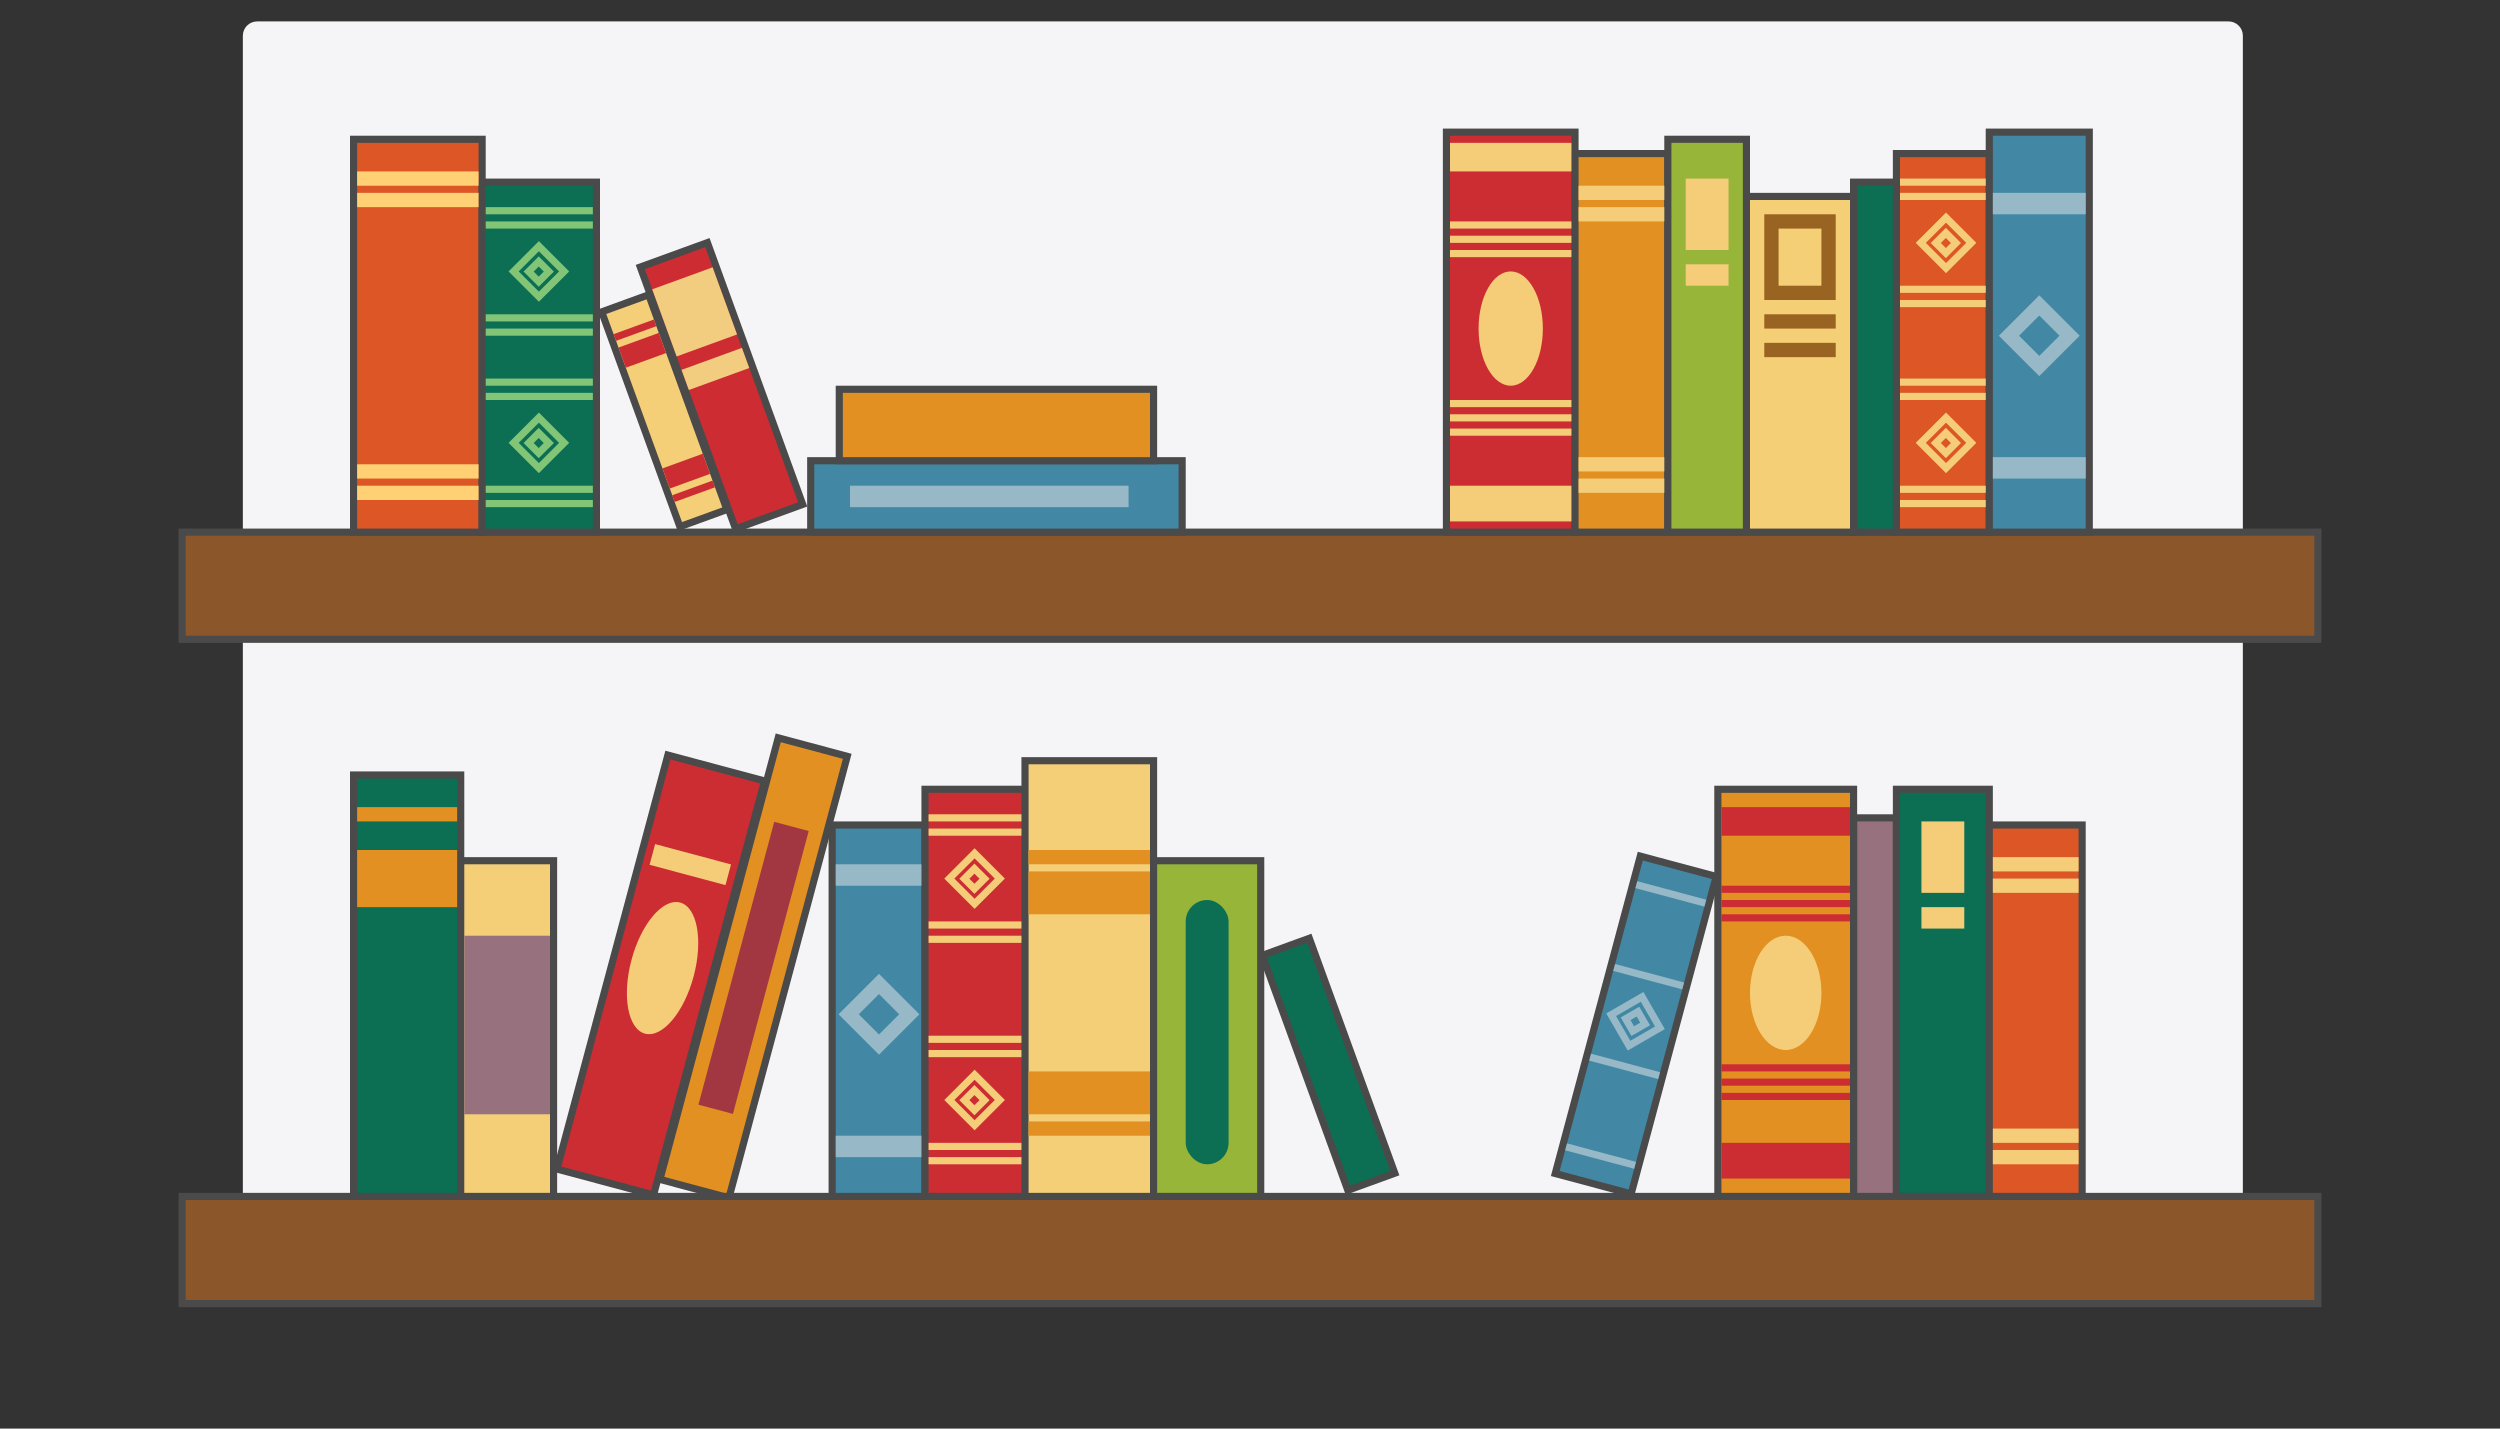 <svg xmlns="http://www.w3.org/2000/svg" viewBox="0 0 350 200">
  <rect x="0" y="0" width="350" height="200" fill="#333333" stroke="none"/>
  <g fill="none" fill-rule="evenodd">
    <path fill="#F5F5F7" fill-rule="nonzero" d="M36,3 L312,3 C313.105,3 314,3.895 314,5 L314,169 L34,169 L34,5 C34,3.895 34.895,3 36,3 Z"/>
    <rect width="299" height="15" x="25.5" y="74.5" fill="#8B572A" fill-rule="nonzero" stroke="#4A4A4A"/>
    <g fill-rule="nonzero" transform="translate(91 102)">
      <rect width="10" height="64" x="9.5" y="1.5" fill="#E39022" stroke="#4A4A4A" transform="rotate(15 14.5 33.5)"/>
      <rect width="5" height="41" x="12" y="13" fill="#A23742" transform="rotate(15 14.5 33.5)"/>
    </g>
    <rect width="299" height="15" x="25.5" y="167.5" fill="#8B572A" fill-rule="nonzero" stroke="#4A4A4A"/>
    <rect width="15" height="59" x="49.5" y="108.5" fill="#0C6F54" fill-rule="nonzero" stroke="#4A4A4A"/>
    <rect width="13" height="47" x="64.5" y="120.5" fill="#F5CF77" fill-rule="nonzero" stroke="#4A4A4A"/>
    <rect width="12" height="25" x="65" y="131" fill="#97717E" fill-rule="nonzero"/>
    <rect width="6" height="53" x="259.5" y="114.5" fill="#97717E" fill-rule="nonzero" stroke="#4A4A4A"/>
    <rect width="14" height="2" x="50" y="113" fill="#E39022" fill-rule="nonzero"/>
    <rect width="14" height="8" x="50" y="119" fill="#E39022" fill-rule="nonzero"/>
    <rect width="13" height="57" x="265.5" y="110.5" fill="#0C6E53" fill-rule="nonzero" stroke="#4A4A4A"/>
    <rect width="13" height="52" x="278.5" y="115.5" fill="#DC5626" fill-rule="nonzero" stroke="#4A4A4A"/>
    <rect width="19" height="57" x="240.5" y="110.5" fill="#E39022" fill-rule="nonzero" stroke="#4A4A4A"/>
    <rect width="13" height="52" x="116.5" y="115.5" fill="#4288A4" fill-rule="nonzero" stroke="#4A4A4A"/>
    <rect width="13" height="53" x="265.5" y="21.5" fill="#DC5626" fill-rule="nonzero" stroke="#4A4A4A"/>
    <rect width="14" height="56" x="278.5" y="18.5" fill="#4288A4" fill-rule="nonzero" stroke="#4A4A4A"/>
    <rect width="6" height="49" x="259.5" y="25.5" fill="#0C6E53" fill-rule="nonzero" stroke="#4A4A4A"/>
    <rect width="15" height="47" x="244.5" y="27.5" fill="#F4CF76" fill-rule="nonzero" stroke="#4A4A4A"/>
    <rect width="52" height="10" x="113.5" y="64.5" fill="#4288A4" fill-rule="nonzero" stroke="#4A4A4A"/>
    <rect width="44" height="10" x="117.5" y="54.5" fill="#E39022" fill-rule="nonzero" stroke="#4A4A4A"/>
    <rect width="18" height="56" x="202.5" y="18.5" fill="#CB2D33" fill-rule="nonzero" stroke="#4A4A4A"/>
    <rect width="13" height="53" x="220.5" y="21.5" fill="#E39022" fill-rule="nonzero" stroke="#4A4A4A"/>
    <rect width="11" height="55" x="233.5" y="19.5" fill="#96B539" fill-rule="nonzero" stroke="#4A4A4A"/>
    <rect width="18" height="55" x="49.5" y="19.5" fill="#DD5625" fill-rule="nonzero" stroke="#4A4A4A"/>
    <rect width="16" height="49" x="67.5" y="25.5" fill="#0C6F54" fill-rule="nonzero" stroke="#4A4A4A"/>
    <rect width="15" height="1" x="68" y="29" fill="#82C577" fill-rule="nonzero"/>
    <rect width="15" height="1" x="68" y="31" fill="#82C577" fill-rule="nonzero"/>
    <rect width="15" height="1" x="68" y="44" fill="#82C577" fill-rule="nonzero"/>
    <rect width="15" height="1" x="68" y="46" fill="#82C577" fill-rule="nonzero"/>
    <rect width="15" height="1" x="68" y="68" fill="#82C577" fill-rule="nonzero"/>
    <rect width="15" height="1" x="68" y="70" fill="#82C577" fill-rule="nonzero"/>
    <rect width="15" height="1" x="68" y="53" fill="#82C577" fill-rule="nonzero"/>
    <rect width="15" height="1" x="68" y="55" fill="#82C577" fill-rule="nonzero"/>
    <rect width="15" height="57" x="129.5" y="110.5" fill="#CB2D33" fill-rule="nonzero" stroke="#4A4A4A"/>
    <rect width="17" height="2" x="50" y="24" fill="#FFD174" fill-rule="nonzero"/>
    <rect width="17" height="2" x="50" y="27" fill="#FFD174" fill-rule="nonzero"/>
    <rect width="17" height="2" x="50" y="65" fill="#FFD174" fill-rule="nonzero"/>
    <rect width="17" height="2" x="50" y="68" fill="#FFD174" fill-rule="nonzero"/>
    <rect width="17" height="4" x="203" y="20" fill="#F5CD78" fill-rule="nonzero"/>
    <rect width="17" height="1" x="203" y="56" fill="#F5CD78" fill-rule="nonzero"/>
    <rect width="17" height="1" x="203" y="58" fill="#F5CD78" fill-rule="nonzero"/>
    <rect width="17" height="1" x="203" y="60" fill="#F5CD78" fill-rule="nonzero"/>
    <rect width="17" height="1" x="203" y="31" fill="#F5CD78" fill-rule="nonzero"/>
    <rect width="17" height="1" x="203" y="33" fill="#F5CD78" fill-rule="nonzero"/>
    <rect width="17" height="1" x="203" y="35" fill="#F5CD78" fill-rule="nonzero"/>
    <rect width="17" height="5" x="203" y="68" fill="#F5CD78" fill-rule="nonzero"/>
    <rect width="7" height="35" x="182.5" y="131.5" fill="#0C6F54" fill-rule="nonzero" stroke="#4A4A4A" transform="rotate(-20 186 149)"/>
    <rect width="18" height="61" x="143.5" y="106.5" fill="#F5CF77" fill-rule="nonzero" stroke="#4A4A4A"/>
    <rect width="15" height="47" x="161.5" y="120.5" fill="#96B539" fill-rule="nonzero" stroke="#4A4A4A"/>
    <rect width="10" height="2" x="247" y="44" fill="#996322" fill-rule="nonzero"/>
    <rect width="10" height="2" x="247" y="48" fill="#996322" fill-rule="nonzero"/>
    <rect width="8" height="10" x="248" y="31" stroke="#996322" stroke-width="2"/>
    <rect width="12" height="2" x="221" y="26" fill="#F5CD78" fill-rule="nonzero"/>
    <rect width="12" height="2" x="221" y="29" fill="#F5CD78" fill-rule="nonzero"/>
    <rect width="6" height="10" x="236" y="25" fill="#F5CD78" fill-rule="nonzero"/>
    <rect width="6" height="3" x="236" y="37" fill="#F5CD78" fill-rule="nonzero"/>
    <rect width="6" height="10" x="269" y="115" fill="#F5CD78" fill-rule="nonzero"/>
    <rect width="6" height="3" x="269" y="127" fill="#F5CD78" fill-rule="nonzero"/>
    <rect width="12" height="2" x="221" y="64" fill="#F5CD78" fill-rule="nonzero"/>
    <rect width="12" height="2" x="221" y="67" fill="#F5CD78" fill-rule="nonzero"/>
    <rect width="2" height="2" x="74.421" y="61.021" stroke="#82C577" transform="rotate(45 75.421 62.021)"/>
    <rect width="5" height="5" x="72.943" y="59.5" stroke="#82C577" transform="rotate(45 75.443 62)"/>
    <rect width="2" height="2" x="74.421" y="37.021" stroke="#82C577" transform="rotate(45 75.421 38.021)"/>
    <rect width="5" height="5" x="72.943" y="35.5" stroke="#82C577" transform="rotate(45 75.443 38)"/>
    <rect width="12" height="1" x="266" y="25" fill="#F5CD78" fill-rule="nonzero"/>
    <rect width="12" height="1" x="266" y="27" fill="#F5CD78" fill-rule="nonzero"/>
    <rect width="12" height="1" x="266" y="40" fill="#F5CD78" fill-rule="nonzero"/>
    <rect width="12" height="1" x="266" y="42" fill="#F5CD78" fill-rule="nonzero"/>
    <rect width="12" height="1" x="266" y="68" fill="#F5CD78" fill-rule="nonzero"/>
    <rect width="12" height="1" x="266" y="70" fill="#F5CD78" fill-rule="nonzero"/>
    <rect width="12" height="1" x="266" y="53" fill="#F5CD78" fill-rule="nonzero"/>
    <rect width="12" height="1" x="266" y="55" fill="#F5CD78" fill-rule="nonzero"/>
    <rect width="2" height="2" x="271.421" y="61.021" stroke="#F5CD78" transform="rotate(45 272.421 62.021)"/>
    <rect width="5" height="5" x="269.943" y="59.5" stroke="#F5CD78" transform="rotate(45 272.443 62)"/>
    <rect width="2" height="2" x="271.421" y="33.021" stroke="#F5CD78" transform="rotate(45 272.421 34.021)"/>
    <rect width="5" height="5" x="269.943" y="31.5" stroke="#F5CD78" transform="rotate(45 272.443 34)"/>
    <rect width="13" height="1" x="130" y="114" fill="#F5CD78" fill-rule="nonzero"/>
    <rect width="13" height="1" x="130" y="116" fill="#F5CD78" fill-rule="nonzero"/>
    <rect width="13" height="1" x="130" y="129" fill="#F5CD78" fill-rule="nonzero"/>
    <rect width="13" height="1" x="130" y="131" fill="#F5CD78" fill-rule="nonzero"/>
    <rect width="13" height="1" x="130" y="160" fill="#F5CD78" fill-rule="nonzero"/>
    <rect width="13" height="1" x="130" y="162" fill="#F5CD78" fill-rule="nonzero"/>
    <rect width="13" height="1" x="130" y="145" fill="#F5CD78" fill-rule="nonzero"/>
    <rect width="13" height="1" x="130" y="147" fill="#F5CD78" fill-rule="nonzero"/>
    <rect width="2" height="2" x="135.421" y="153.021" stroke="#F5CD78" transform="rotate(45 136.421 154.021)"/>
    <rect width="5" height="5" x="133.943" y="151.5" stroke="#F5CD78" transform="rotate(45 136.443 154)"/>
    <rect width="2" height="2" x="135.421" y="122.021" stroke="#F5CD78" transform="rotate(45 136.421 123.021)"/>
    <rect width="5" height="5" x="133.943" y="120.5" stroke="#F5CD78" transform="rotate(45 136.443 123)"/>
    <g fill-rule="nonzero" transform="rotate(15 -338.245 930.427)">
      <rect width="11" height="46" x=".5" y=".5" fill="#4288A4" stroke="#4A4A4A"/>
      <rect width="10" height="1" x="1" y="4" fill="#97B9C7"/>
      <rect width="10" height="1" x="1" y="16" fill="#97B9C7"/>
      <rect width="10" height="1" x="1" y="29" fill="#97B9C7"/>
      <rect width="10" height="1" x="1" y="42" fill="#97B9C7"/>
      <rect width="2" height="2" x="4.821" y="22.021" stroke="#97B9C7" transform="rotate(45 5.821 23.021)"/>
      <rect width="5" height="5" x="3.343" y="20.5" stroke="#97B9C7" transform="rotate(45 5.843 23)"/>
    </g>
    <rect width="6" height="6" x="282.497" y="44" stroke="#97B9C7" stroke-width="2" transform="rotate(45 285.497 47)"/>
    <rect width="39" height="3" x="119" y="68" fill="#97B9C7" fill-rule="nonzero"/>
    <g fill-rule="nonzero" transform="rotate(-20 164.761 -215.372)">
      <rect width="7" height="32" x=".5" y=".5" fill="#F5CF77" stroke="#4A4A4A"/>
      <rect width="6" height="1" x="1" y="4" fill="#CB2D33"/>
      <rect width="6" height="3" x="1" y="6" fill="#CB2D33"/>
      <rect width="6" height="3" x="1" y="24" fill="#CB2D33"/>
      <rect width="6" height="1" x="1" y="28" fill="#CB2D33"/>
    </g>
    <g fill-rule="nonzero" transform="rotate(-20 149.666 -233.828)">
      <rect width="10" height="39" x=".5" y=".5" fill="#CD2C32" stroke="#4A4A4A"/>
      <rect width="9" height="10" x="1" y="4" fill="#F3CD7F"/>
      <rect width="9" height="3" x="1" y="16" fill="#F3CD7F"/>
    </g>
    <ellipse cx="211.5" cy="46" fill="#F5CD78" fill-rule="nonzero" rx="4.5" ry="8"/>
    <rect width="18" height="4" x="241" y="113" fill="#CB2D33" fill-rule="nonzero"/>
    <rect width="18" height="1" x="241" y="149" fill="#CB2D33" fill-rule="nonzero"/>
    <rect width="18" height="1" x="241" y="151" fill="#CB2D33" fill-rule="nonzero"/>
    <rect width="18" height="1" x="241" y="153" fill="#CB2D33" fill-rule="nonzero"/>
    <rect width="18" height="1" x="241" y="124" fill="#CB2D33" fill-rule="nonzero"/>
    <rect width="18" height="1" x="241" y="126" fill="#CB2D33" fill-rule="nonzero"/>
    <rect width="18" height="1" x="241" y="128" fill="#CB2D33" fill-rule="nonzero"/>
    <rect width="18" height="5" x="241" y="160" fill="#CB2D33" fill-rule="nonzero"/>
    <ellipse cx="250" cy="139" fill="#F5CD78" fill-rule="nonzero" rx="5" ry="8"/>
    <g fill-rule="nonzero" transform="rotate(15 -352.575 406.32)">
      <rect width="14" height="60" x=".5" y=".5" fill="#CC2D32" stroke="#4A4A4A"/>
      <rect width="11" height="3" x="2" y="13" fill="#F5CD78"/>
      <ellipse cx="7.5" cy="29.5" fill="#F5CD78" rx="4.5" ry="9.5"/>
    </g>
    <rect width="13" height="3" x="279" y="27" fill="#97B9C7" fill-rule="nonzero"/>
    <rect width="13" height="3" x="279" y="64" fill="#97B9C7" fill-rule="nonzero"/>
    <rect width="6" height="6" x="120.057" y="139" stroke="#97B9C7" stroke-width="2" transform="rotate(45 123.057 142)"/>
    <rect width="12" height="3" x="117" y="121" fill="#97B9C7" fill-rule="nonzero"/>
    <rect width="12" height="3" x="117" y="159" fill="#97B9C7" fill-rule="nonzero"/>
    <rect width="6" height="37" x="166" y="126" fill="#0C6F54" fill-rule="nonzero" rx="3"/>
    <rect width="17" height="2" x="144" y="119" fill="#E39022" fill-rule="nonzero"/>
    <rect width="17" height="6" x="144" y="122" fill="#E39022" fill-rule="nonzero"/>
    <rect width="17" height="6" x="144" y="150" fill="#E39022" fill-rule="nonzero"/>
    <rect width="17" height="2" x="144" y="157" fill="#E39022" fill-rule="nonzero"/>
    <rect width="12" height="2" x="279" y="120" fill="#F5CD78" fill-rule="nonzero"/>
    <rect width="12" height="2" x="279" y="123" fill="#F5CD78" fill-rule="nonzero"/>
    <rect width="12" height="2" x="279" y="158" fill="#F5CD78" fill-rule="nonzero"/>
    <rect width="12" height="2" x="279" y="161" fill="#F5CD78" fill-rule="nonzero"/>
  </g>
</svg>
